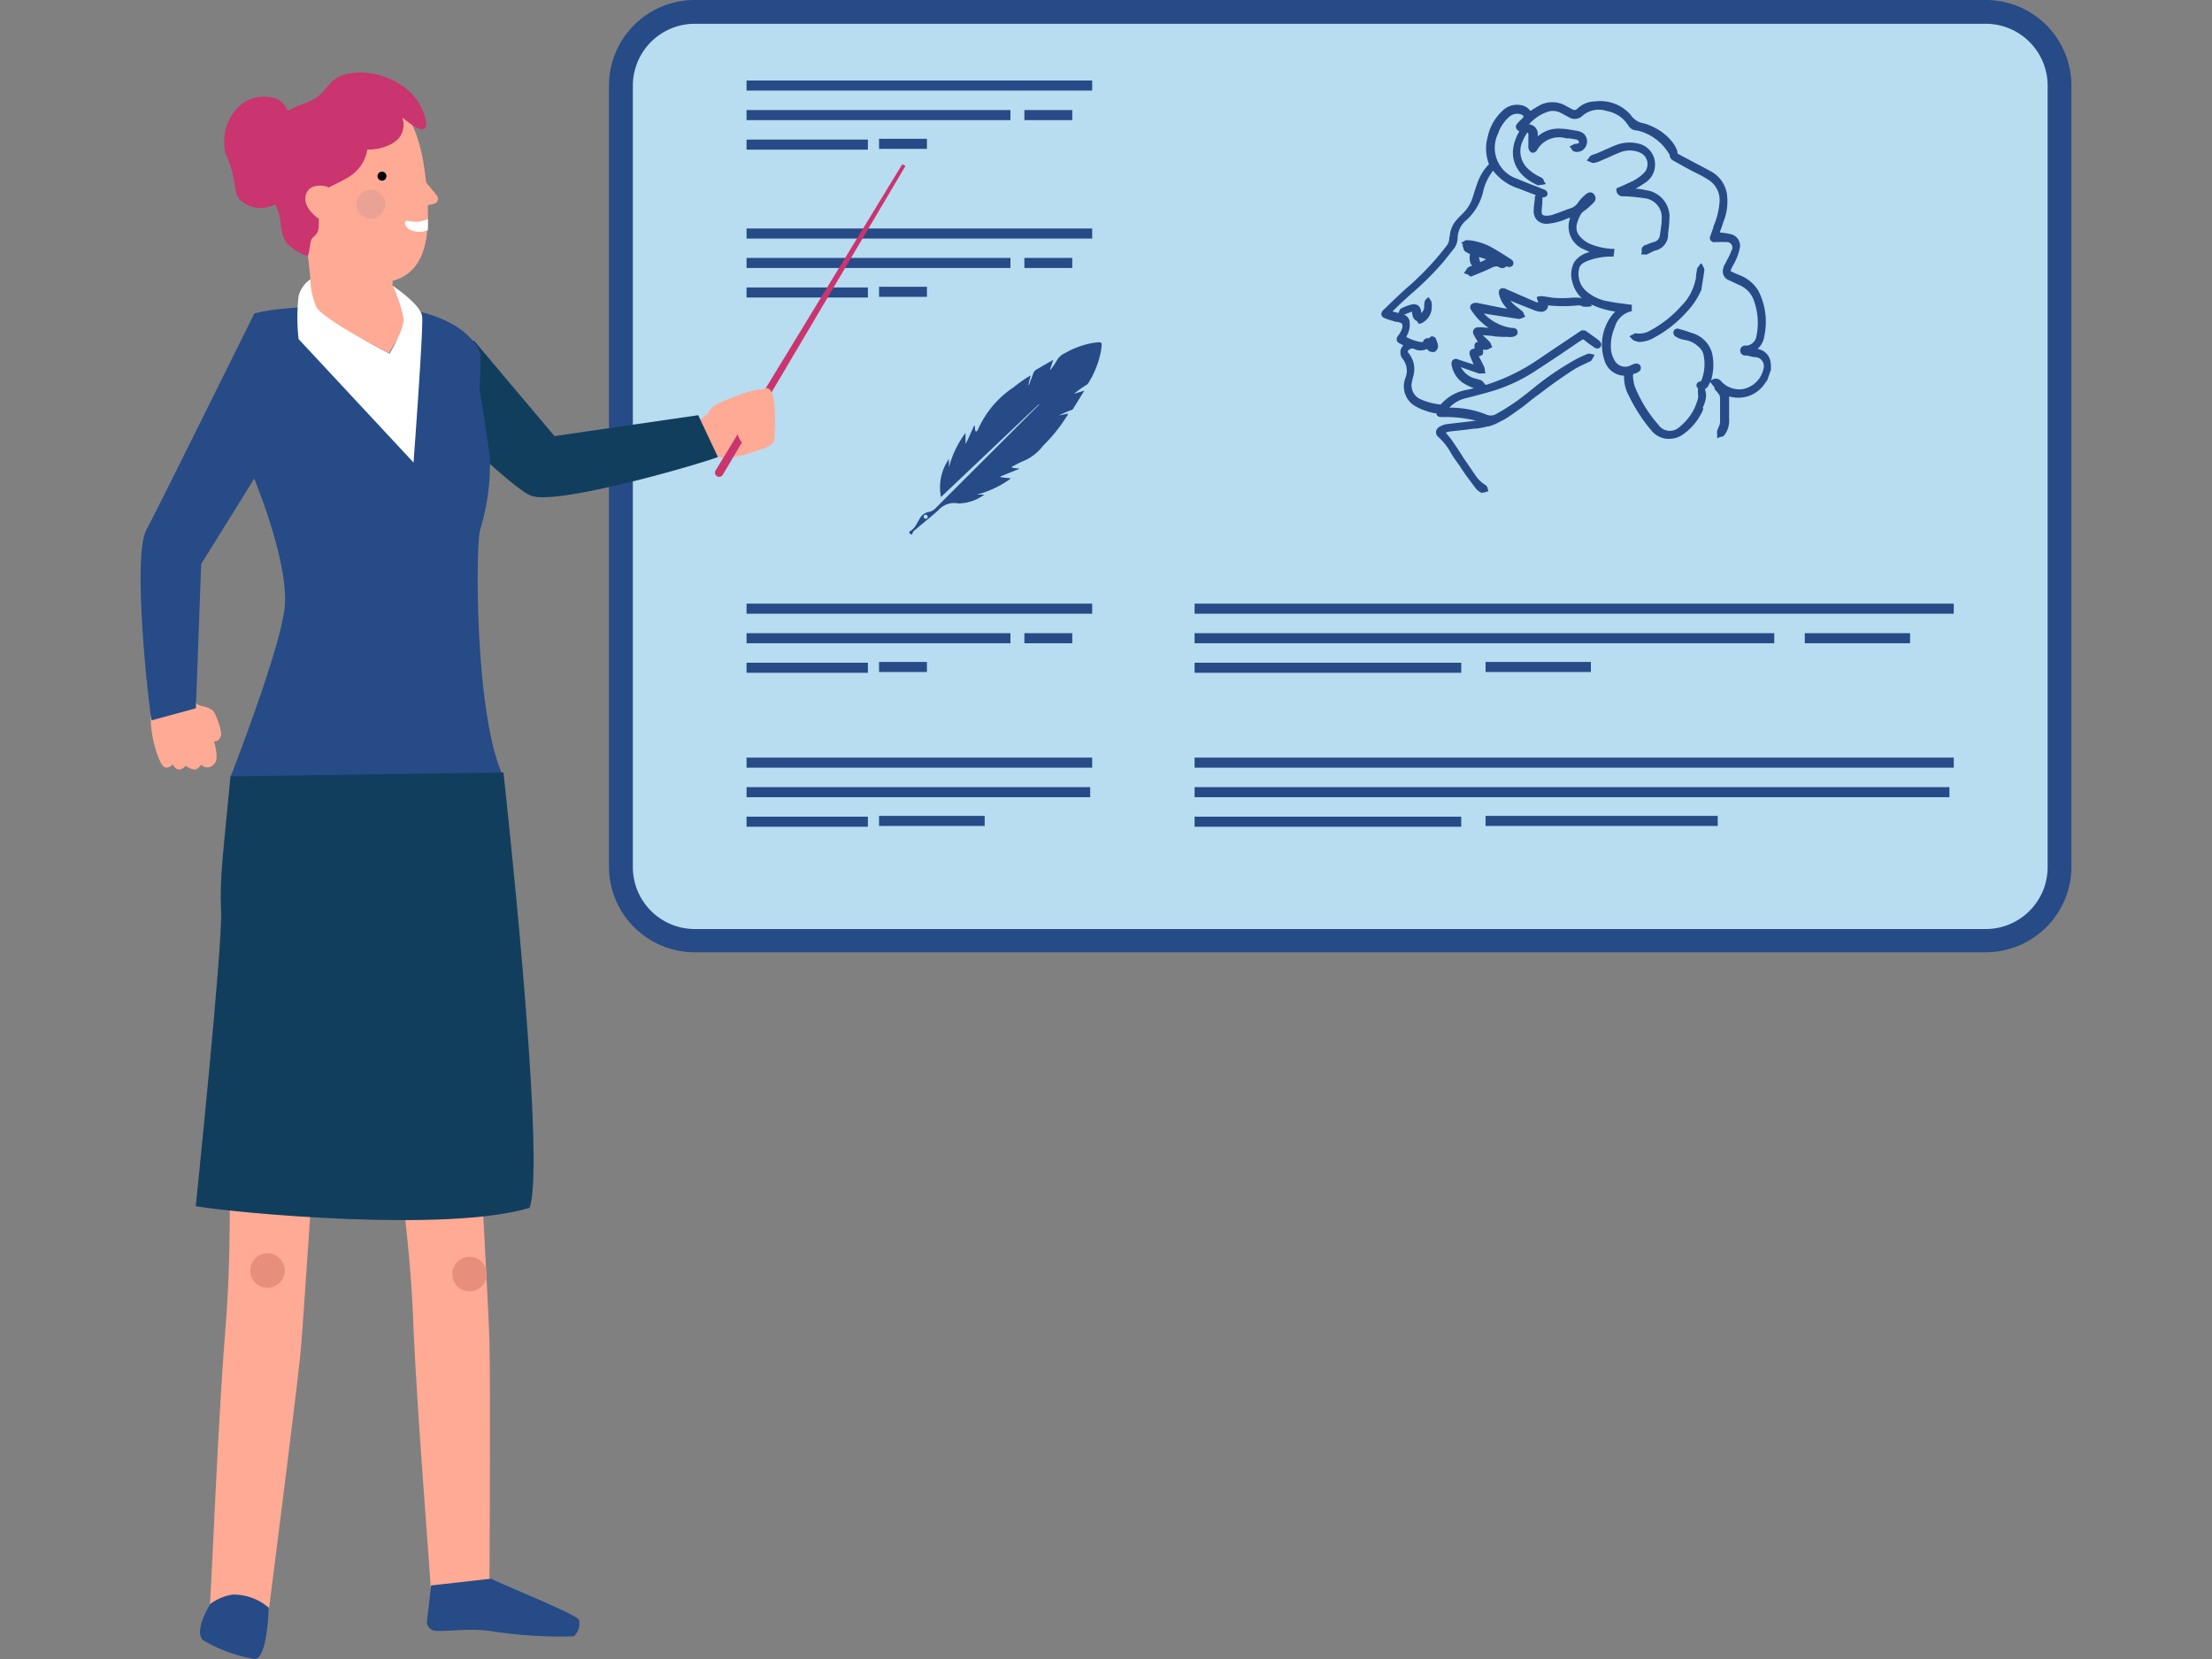 <?xml version="1.0" encoding="UTF-8"?> <svg xmlns="http://www.w3.org/2000/svg" xmlns:xlink="http://www.w3.org/1999/xlink" id="Слой_1" data-name="Слой 1" viewBox="0 0 200 150"><rect x="0" y="0" width="200" height="150" fill="#808080" stroke="none"/> <defs> <linearGradient id="linear-gradient" x1="301.05" y1="34.74" x2="307.14" y2="146.86" gradientTransform="matrix(-1, 0, 0, 1, 344.4, 0)" gradientUnits="userSpaceOnUse"> <stop offset="0" stop-color="#02427f"></stop> <stop offset="0.09" stop-color="#02427f"></stop> <stop offset="1" stop-color="#0fbfe9"></stop> </linearGradient> </defs> <g> <g> <rect x="79.2" y="-21.99" width="83.95" height="130.08" rx="5.32" transform="translate(78.13 164.23) rotate(-90)" fill="#b8dcf0"></rect> <path d="M179.55,86.1H62.81a7.75,7.75,0,0,1-7.75-7.74V7.74A7.75,7.75,0,0,1,62.81,0H179.55a7.75,7.75,0,0,1,7.74,7.74V78.36A7.75,7.75,0,0,1,179.55,86.1ZM62.81,2.15a5.6,5.6,0,0,0-5.59,5.59V78.36A5.6,5.6,0,0,0,62.81,84H179.55a5.6,5.6,0,0,0,5.59-5.59V7.74a5.6,5.6,0,0,0-5.59-5.59Z" fill="#264b87"></path> </g> <g> <rect x="67.5" y="23.32" width="23.86" height="0.91" fill="#264b87"></rect> <rect x="92.62" y="23.32" width="4.33" height="0.91" fill="#264b87"></rect> <rect x="79.48" y="25.93" width="4.33" height="0.91" fill="#264b87"></rect> <rect x="67.5" y="25.99" width="10.97" height="0.91" fill="#264b87"></rect> <rect x="67.5" y="20.66" width="31.25" height="0.91" fill="#264b87"></rect> </g> <g> <rect x="67.5" y="9.95" width="23.86" height="0.91" fill="#264b87"></rect> <rect x="92.62" y="9.95" width="4.33" height="0.91" fill="#264b87"></rect> <rect x="79.48" y="12.55" width="4.33" height="0.91" fill="#264b87"></rect> <rect x="67.5" y="12.62" width="10.97" height="0.91" fill="#264b87"></rect> <rect x="67.5" y="7.28" width="31.25" height="0.91" fill="#264b87"></rect> </g> <g> <rect x="67.5" y="57.25" width="23.86" height="0.91" fill="#264b87"></rect> <rect x="92.62" y="57.25" width="4.33" height="0.91" fill="#264b87"></rect> <rect x="79.48" y="59.85" width="4.33" height="0.91" fill="#264b87"></rect> <rect x="67.5" y="59.92" width="10.97" height="0.91" fill="#264b87"></rect> <rect x="67.5" y="54.58" width="31.25" height="0.91" fill="#264b87"></rect> </g> <g> <rect x="67.5" y="71.17" width="31.07" height="0.91" fill="#264b87"></rect> <rect x="79.48" y="73.77" width="9.55" height="0.91" fill="#264b87"></rect> <rect x="67.5" y="73.84" width="10.97" height="0.91" fill="#264b87"></rect> <rect x="67.5" y="68.5" width="31.25" height="0.91" fill="#264b87"></rect> </g> <g> <rect x="108.01" y="57.25" width="52.41" height="0.91" fill="#264b87"></rect> <rect x="163.18" y="57.25" width="9.52" height="0.91" fill="#264b87"></rect> <rect x="134.32" y="59.85" width="9.52" height="0.91" fill="#264b87"></rect> <rect x="108.01" y="59.92" width="24.11" height="0.91" fill="#264b87"></rect> <rect x="108.01" y="54.58" width="68.64" height="0.91" fill="#264b87"></rect> </g> <g> <rect x="108.01" y="71.17" width="68.25" height="0.91" fill="#264b87"></rect> <rect x="134.32" y="73.77" width="20.99" height="0.91" fill="#264b87"></rect> <rect x="108.01" y="73.84" width="24.11" height="0.91" fill="#264b87"></rect> <rect x="108.01" y="68.5" width="68.64" height="0.91" fill="#264b87"></rect> </g> <g> <path d="M159.94,33.38a4.44,4.44,0,0,0-.13-.9,1.25,1.25,0,0,0-1-.75l-.48-.1s0-.05,0-.05a1.46,1.46,0,0,0,1-1.25,5.93,5.93,0,0,0-.54-4,3.21,3.21,0,0,0-1.6-1.28c-.2-.1-.41-.18-.62-.27s-.35-.27-.23-.56.32-.58.45-.88a4.14,4.14,0,0,0,.31-1,.84.84,0,0,0-.65-1,9.79,9.79,0,0,0-1.21-.17c.13-.39.29-.81.43-1.23a4.77,4.77,0,0,0,.3-2.42,2.61,2.61,0,0,0-1.37-1.91l-2.89-1.54a.31.31,0,0,1-.21-.32,4,4,0,0,0-2.84-2.43,2,2,0,0,1-1.35-.85,3.47,3.47,0,0,0-3-1.14,2.17,2.17,0,0,0-1.46.6.57.57,0,0,1-.71.1l-.62-.33a2.2,2.2,0,0,0-2.27,0c-.31.17-.6.38-.92.59a.9.9,0,0,0-.82-.63,1.58,1.58,0,0,0-1.29.33,4.28,4.28,0,0,0-1.41,2.26,3.6,3.6,0,0,0,.17,2.46,4.23,4.23,0,0,0-1.17,1.9c-.11.33-.22.66-.32,1a3.77,3.77,0,0,1-1.09,1.75,6.36,6.36,0,0,0-.61.66,3,3,0,0,0-.49,1.54,1.42,1.42,0,0,1-.21.54,25.45,25.45,0,0,1-3.83,4.07c-.68.59-1.31,1.24-2,1.87-.19.18-.18.28.06.38s.65.21,1,.32l.15,0c.55.13.7.37.52.91a3.1,3.1,0,0,1-.41.73c-.11.16-.1.24.07.33l.67.34a.75.75,0,0,0-.47.67.76.76,0,0,0,.12.42,1.89,1.89,0,0,1,.33,1.91,1.87,1.87,0,0,0,.58,2.21,5.28,5.28,0,0,0,1.27.59,8.81,8.81,0,0,0,.92.2c0,.29,0,.31.34.31a11,11,0,0,1,3.6.49l.25.1v.07l-.81.14c-.88.1-1.77.19-2.65.31a1.46,1.46,0,0,0-.57.23.3.3,0,0,0,0,.52,9.58,9.58,0,0,1,1.59,2.15c.61.85,1.21,1.7,1.83,2.54a1.69,1.69,0,0,0,.5.36s.14,0,.21-.06,0-.16-.07-.19a3.28,3.28,0,0,1-1.06-1.1c-.67-1-1.31-2-2-3-.24-.34-.52-.65-.82-1a6.06,6.06,0,0,1,.76-.21l2.4-.25a6,6,0,0,0,.94-.2,4.07,4.07,0,0,0,.79-.26c.36-.21.79-.4,1.16-.66,1-.69,1.92-1.43,2.89-2.12s1.87-1.34,2.84-2c.45-.29,1-.5,1.45-.75,0,0,.11,0,.13-.07a1.43,1.43,0,0,0,.12-.21c-.08,0-.17-.08-.23-.05-.35.15-.7.3-1,.48a25.73,25.73,0,0,0-3.83,2.63,22.48,22.48,0,0,1-3.38,2.32,1.19,1.19,0,0,1-1.13.06,8.79,8.79,0,0,0-3.37-.57l-.29,0a3.4,3.4,0,0,1,1.85-1.27c.86-.22,1.73-.44,2.59-.7a15.22,15.22,0,0,0,3.93-1.91c1.33-.86,2.64-1.75,3.95-2.64a.35.35,0,0,1,.5,0c.26.22.56.41.84.62.1.07.22.17.31,0s-.06-.21-.14-.27c-.34-.26-.7-.5-1-.76a.29.29,0,0,0-.43,0l-3.74,2.52a17.66,17.66,0,0,1-6.47,2.73,3.76,3.76,0,0,0-2.21,1.24.34.34,0,0,1-.27.12,5.84,5.84,0,0,1-1.91-.52,1.58,1.58,0,0,1-.84-1.77c0-.18.08-.36.13-.54a2,2,0,0,0-.39-1.89.41.41,0,0,1,.14-.66.65.65,0,0,1,.63-.08,1,1,0,0,0,1.15-.14.87.87,0,0,0,.2.3c.1.07.26.13.34.09a.36.36,0,0,0,.16-.31,1.93,1.93,0,0,0-.18-.56.19.19,0,0,0-.15-.09.28.28,0,0,0-.12.16s0,.1,0,.18l-.13-.1c-.14-.12-.27-.12-.36.06a.4.4,0,0,1-.44.21,5.3,5.3,0,0,1-1.61-.59l.18-.29a1.89,1.89,0,0,0,.25-1.07.59.59,0,0,0-.47-.59c-.3-.09-.61-.15-.92-.24-.12,0-.24-.08-.41-.14.49-.47.94-.92,1.41-1.34a34.31,34.31,0,0,0,3.44-3.38c.32-.4.63-.81,1-1.21a1.34,1.34,0,0,0,.27-.81,2.43,2.43,0,0,1,.91-1.81,4.74,4.74,0,0,0,1.43-2.53,4.88,4.88,0,0,1,1-2l.1-.1a4.1,4.1,0,0,0,2.29,1.74c.67.27,1.34.52,2,.76a.29.29,0,0,0,.26-.05c.08-.13,0-.18-.15-.22-.81-.32-1.63-.62-2.43-1A3.19,3.19,0,0,1,135.21,12a3.81,3.81,0,0,1,1.1-1.6,1.29,1.29,0,0,1,1.36-.25.4.4,0,0,1,.14.72,4.78,4.78,0,0,0-.39.39c-.08.08-.2.17-.06.31s.22,0,.31,0a3.4,3.4,0,0,0,.32-.34,4.09,4.09,0,0,1,1.84-1.31,1.76,1.76,0,0,1,1.45.13c.22.11.43.24.66.35a.83.83,0,0,0,1-.06,2.46,2.46,0,0,1,2.35-.52,3.38,3.38,0,0,1,1.54.7,3.53,3.53,0,0,1,.61.72.65.65,0,0,0,.44.32,3,3,0,0,0,.32.06c1.43.19,3,2,3,2.41a.38.38,0,0,0,.17.3c.53.3,1.07.59,1.61.88a16.73,16.73,0,0,1,1.72.94,2.38,2.38,0,0,1,1,2.18,7.62,7.62,0,0,1-.61,2.35l-.27.73c-.07.2,0,.27.21.26a8.68,8.68,0,0,1,1,0,.72.72,0,0,1,.68,1.07,11.06,11.06,0,0,1-.49,1.05,3.81,3.81,0,0,0-.23.5c-.14.4,0,.67.42.87l.95.44a2.62,2.62,0,0,1,1.43,1.67,6.15,6.15,0,0,1,.17,3.24,1.23,1.23,0,0,1-1,1c-.15,0-.37,0-.37.24s.22.2.37.24.53.12.8.18a1,1,0,0,1,.86,1.35,2.57,2.57,0,0,1-2.2,2,2.47,2.47,0,0,1-1.89-.68c-.17-.14-.3-.41-.65-.22a3.92,3.92,0,0,0,.25.32c.19.21.41.41.58.64a.93.93,0,0,1,.17.48c0,.74,0,1.49,0,2.23a3.32,3.32,0,0,1-.28.84,1.13,1.13,0,0,0,0,.26c.08,0,.2,0,.25-.1a2,2,0,0,0,.37-1.33c0-.6,0-1.2,0-1.79,0-.19-.06-.37-.09-.57a6.19,6.19,0,0,0,.67.19,2.65,2.65,0,0,0,2.67-1.18l.18-.23c.11-.29.21-.59.32-.89" fill="#264b87"></path> <path d="M134,44.55l-.08,0a1.71,1.71,0,0,1-.48-.38c-.48-.65-1-1.31-1.43-2l-.4-.56c-.16-.23-.31-.46-.45-.7a5.45,5.45,0,0,0-1.11-1.4.56.56,0,0,1-.21-.46.58.58,0,0,1,.28-.44,1.92,1.92,0,0,1,.66-.26l1.64-.19,1-.12h.05a11.48,11.48,0,0,0-3.06-.33c-.36,0-.5-.08-.55-.35l-.12,0a4.07,4.07,0,0,1-.67-.16l-.17-.06a4.6,4.6,0,0,1-1.16-.56,2.08,2.08,0,0,1-.65-2.45,1.72,1.72,0,0,0-.29-1.71.94.94,0,0,1-.18-.55.83.83,0,0,1,.27-.64l-.34-.18a.45.45,0,0,1-.26-.27.5.5,0,0,1,.11-.41,2.52,2.52,0,0,0,.37-.65.59.59,0,0,0,0-.42c0-.08-.18-.14-.43-.2a.5.5,0,0,1-.13,0l-.26-.08a6.75,6.75,0,0,1-.72-.24.5.5,0,0,1-.34-.33.54.54,0,0,1,.2-.43l.49-.47c.47-.47,1-.95,1.48-1.4a25.33,25.33,0,0,0,3.79-4,1.24,1.24,0,0,0,.18-.45c0-.11,0-.22.05-.32a2.48,2.48,0,0,1,.48-1.33,7.93,7.93,0,0,1,.63-.68,3.54,3.54,0,0,0,1-1.64c.11-.34.21-.68.33-1a4.69,4.69,0,0,1,1.11-1.89,3.83,3.83,0,0,1-.12-2.45A4.47,4.47,0,0,1,136,9.88a1.84,1.84,0,0,1,1.47-.38,1.27,1.27,0,0,1,.88.51l.07,0c.21-.14.42-.28.64-.4a2.42,2.42,0,0,1,2.49-.05l.61.32a.34.34,0,0,0,.45-.05,2.35,2.35,0,0,1,1.59-.66,3.66,3.66,0,0,1,3.25,1.23,1.73,1.73,0,0,0,1.22.76c2.12.66,3,2.19,3,2.66,0,.05,0,.07.08.11l2.66,1.41.24.13a2.83,2.83,0,0,1,1.49,2.07,4.89,4.89,0,0,1-.32,2.53c-.09.3-.2.59-.3.87l0,.09h.09a6.56,6.56,0,0,1,.87.14,1.07,1.07,0,0,1,.82,1.29,5,5,0,0,1-.33,1,5.21,5.21,0,0,1-.24.47,4.11,4.11,0,0,0-.21.42c-.07.15-.07.16.12.25l.27.12.35.15a3.41,3.41,0,0,1,1.7,1.38,6.12,6.12,0,0,1,.56,4.14,1.89,1.89,0,0,1-.61,1.16,1.4,1.4,0,0,1,1.1.88,2.24,2.24,0,0,1,.11.67,2.48,2.48,0,0,0,0,.27v.06l-.33.94-.1.14-.11.15a2.88,2.88,0,0,1-2.89,1.26,2.21,2.21,0,0,1-.35-.08,1.81,1.81,0,0,1,0,.23c0,.6,0,1.2,0,1.8a2.18,2.18,0,0,1-.43,1.48.49.49,0,0,1-.28.15h-.06l-.31.12v-.4a.6.6,0,0,1,0-.26,2.08,2.08,0,0,1,.12-.32,1.27,1.27,0,0,0,.14-.46c0-.75,0-1.53,0-2.21a.63.63,0,0,0-.13-.36,4.17,4.17,0,0,0-.35-.4L155,35c-.07-.07-.12-.15-.18-.22l-.25-.32.24-.13a.62.62,0,0,1,.83.17.6.6,0,0,0,.08.08,2.25,2.25,0,0,0,1.72.62,2.35,2.35,0,0,0,2-1.83.82.82,0,0,0-.69-1.08l-.16,0-.65-.15-.08,0a.45.45,0,1,1,0-.89h.07a1,1,0,0,0,.87-.81,5.84,5.84,0,0,0-.17-3.11,2.36,2.36,0,0,0-1.31-1.53l-.54-.25-.4-.19a.87.87,0,0,1-.55-1.16c0-.13.11-.26.17-.38l.07-.14c.05-.11.11-.22.17-.33a5.43,5.43,0,0,0,.32-.7.5.5,0,0,0-.5-.76,5.6,5.6,0,0,0-.71,0h-.27a.39.39,0,0,1-.43-.57c.08-.24.17-.49.26-.73l0-.08a6.94,6.94,0,0,0,.56-2.19,2.15,2.15,0,0,0-.91-2,9.21,9.21,0,0,0-1.15-.65l-.55-.28-.4-.22-1.21-.67a.6.6,0,0,1-.29-.5,4.55,4.55,0,0,0-2.83-2.18l-.33-.05a.88.88,0,0,1-.58-.43,3.58,3.58,0,0,0-.56-.66,3.14,3.14,0,0,0-1.45-.66,2.21,2.21,0,0,0-2.15.47,1,1,0,0,1-1.24.09,3.9,3.9,0,0,1-.35-.19l-.31-.16a1.49,1.49,0,0,0-1.26-.11,3.85,3.85,0,0,0-1.74,1.23,2.62,2.62,0,0,1-.37.38.38.38,0,0,1-.61,0c-.12-.13-.22-.34.06-.62a4.11,4.11,0,0,1,.29-.3l.11-.1a.27.27,0,0,0,.1-.21.28.28,0,0,0-.17-.14,1.07,1.07,0,0,0-1.12.21,3.46,3.46,0,0,0-1,1.51,2.94,2.94,0,0,0,1.71,4.08c.59.25,1.18.48,1.78.71l.64.25a.48.48,0,0,1,.31.26.36.36,0,0,1,0,.29.51.51,0,0,1-.54.15c-.77-.28-1.41-.53-2-.76A4.7,4.7,0,0,1,135,15.43a4.8,4.8,0,0,0-.88,1.8,5,5,0,0,1-1.51,2.65,2.16,2.16,0,0,0-.82,1.65,1.63,1.63,0,0,1-.32.94c-.18.21-.35.43-.52.65l-.44.55a27,27,0,0,1-2.94,2.92l-.53.48c-.32.29-.63.59-.95.9l-.19.19h0l.39.1.53.14a.83.83,0,0,1,.64.8,2,2,0,0,1-.29,1.2l0,.08a4.34,4.34,0,0,0,1.31.45c.14,0,.18,0,.21-.08a.41.41,0,0,1,.31-.26.38.38,0,0,1,.21,0,.47.47,0,0,1,.18-.16.39.39,0,0,1,.45.21l0,.05a2.18,2.18,0,0,1,.18.58.59.59,0,0,1-.3.54.64.64,0,0,1-.56-.11.66.66,0,0,1-.14-.15,1.33,1.33,0,0,1-1.16,0,.4.4,0,0,0-.42.05.28.28,0,0,0-.15.16.25.25,0,0,0,.07.17,2.3,2.3,0,0,1,.42,2.1,4.7,4.7,0,0,0-.12.51,1.36,1.36,0,0,0,.72,1.53,5.87,5.87,0,0,0,1.82.5l.07,0a4,4,0,0,1,2.35-1.32,17.79,17.79,0,0,0,6.39-2.7l1.27-.86L142.8,30a.52.52,0,0,1,.7,0l.54.39c.17.12.34.24.5.37s.32.35.2.56a.41.41,0,0,1-.25.19.53.53,0,0,1-.4-.14l-.27-.19a6.31,6.31,0,0,1-.58-.44c-.08-.06-.1-.08-.22,0l-.22.14c-1.22.83-2.48,1.69-3.74,2.5a15.15,15.15,0,0,1-4,1.94c-.77.23-1.57.44-2.35.64l-.25.06a3,3,0,0,0-1.42.84,8.77,8.77,0,0,1,3.27.59,1,1,0,0,0,.94,0,20.2,20.2,0,0,0,3.1-2.12l.24-.19a26.35,26.35,0,0,1,3.87-2.64,11.53,11.53,0,0,1,1.05-.49.41.41,0,0,1,.33,0l.05,0,.29.07-.18.32a1.3,1.3,0,0,1-.11.19.43.43,0,0,1-.2.12l-.46.22a8.25,8.25,0,0,0-1,.53c-1,.65-2,1.35-2.83,2-.44.32-.88.64-1.31,1s-1.05.78-1.58,1.15a5.55,5.55,0,0,1-.84.49l-.36.19a3.62,3.62,0,0,1-.72.26l-.09,0a6.2,6.2,0,0,1-1,.2c-.37,0-.75.09-1.13.12l-1.26.14a2.92,2.92,0,0,0-.4.1l.06.07c.2.24.39.46.56.71.34.5.68,1,1,1.52l1,1.46a3,3,0,0,0,1,1,.46.46,0,0,1,.18.32l.07.22-.23.07,0,0a.65.65,0,0,1-.21.06A.43.43,0,0,1,134,44.55Zm.5-6.52v.07l0,0,.1,0Zm-4.19-1v.08l.06-.08Zm25.53-1.83,0,0v0ZM158,31.6l-.08,0,.09,0h0l0-.07Zm-.2,0h0Zm-28.32-.28h0l0,0Z" fill="#264b87"></path> <path d="M147.11,33.73a3,3,0,0,0,.4,2,14.15,14.15,0,0,0,2,3.11,1.77,1.77,0,0,0,2.5.3,5.09,5.09,0,0,0,1.71-2.16,2.92,2.92,0,0,0,.33-1.09c0-.39,0-.33-.08-.48s-.14-.08-.22-.11a1.89,1.89,0,0,0,0,.23,1.62,1.62,0,0,1,0,.58,5,5,0,0,1-1.81,2.73,1.47,1.47,0,0,1-2.2-.26A12.09,12.09,0,0,1,147.56,35a4.36,4.36,0,0,1-.18-1,.37.37,0,0,1,.3-.41,1,1,0,0,0,.35-.17.21.21,0,0,0,.06-.21.22.22,0,0,0-.19-.09,1,1,0,0,0-.33.1,1.32,1.32,0,0,1-1.87-.58,2.57,2.57,0,0,1-.32-1.21,4.29,4.29,0,0,1,.37-1.91A2.27,2.27,0,0,1,147.47,28c0-.08,0-.17,0-.22-.68-.1-1.34-.16-2-.3a4.32,4.32,0,0,1-2.16-1.06,2.32,2.32,0,0,1-.63-2.11,1.21,1.21,0,0,1,.82-.89,6,6,0,0,1,2-.43l.25,0c0-.1,0-.18,0-.29a6.06,6.06,0,0,1-2-.44,2.75,2.75,0,0,1-1.13-.8,1.41,1.41,0,0,1-.28-1.35,3.71,3.71,0,0,1,.41-1,2.81,2.81,0,0,1,.52-.44c.2-.18.41-.36.6-.55s.22-.29.08-.45-.35-.06-.47.05a3.41,3.41,0,0,0-.61.65,1.54,1.54,0,0,1-.75.61c-.58.22-1.17.44-1.76.63a1.82,1.82,0,0,1-.66.08.52.52,0,0,1-.56-.57,7.43,7.43,0,0,1,.09-1,1.64,1.64,0,0,0,0-.22.57.57,0,0,0-.11-.16c-.06,0-.16.08-.17.14a8.42,8.42,0,0,0-.14,1.23.87.87,0,0,0,1,.93,5.94,5.94,0,0,0,1.84-.51c.19-.07.37-.16.59-.25,0,.12-.06.2-.1.29a2,2,0,0,0,1,2.76c.36.18.75.33,1.15.5l-.63.17a2.13,2.13,0,0,0-1.27.82,2.08,2.08,0,0,0-.14,1.64,2.8,2.8,0,0,0,1.75,1.93,7.3,7.3,0,0,0,2.21.59l.13,0a6.2,6.2,0,0,0-.72.83,4.18,4.18,0,0,0-.52,3.6A1.73,1.73,0,0,0,147,33.7l.09,0" fill="#264b87"></path> <path d="M149.38,39a14.7,14.7,0,0,1-2.08-3.17,3.57,3.57,0,0,1-.46-1.86,1.93,1.93,0,0,1-1.79-1.46,4.4,4.4,0,0,1,.54-3.79,3.44,3.44,0,0,1,.46-.55,7.31,7.31,0,0,1-2-.57,3,3,0,0,1-1.88-2.09,2.34,2.34,0,0,1,.17-1.81,2.27,2.27,0,0,1,1.39-.91l-.56-.26a2.22,2.22,0,0,1-1.2-2.83l-.12,0-.17.07a5.59,5.59,0,0,1-1.74.46,1.23,1.23,0,0,1-.94-.3,1.14,1.14,0,0,1-.33-.86,6.78,6.78,0,0,1,.1-1l0-.25a.41.41,0,0,1,.21-.26l0,0,.21-.12.14.2a.51.51,0,0,1,.12.22.43.43,0,0,1,0,.23v.06c0,.1,0,.21,0,.31a5.84,5.84,0,0,0-.06.7c0,.23.1.33.35.34a1.67,1.67,0,0,0,.58-.06c.52-.17,1-.37,1.55-.56l.2-.07a1.31,1.31,0,0,0,.64-.53,3.58,3.58,0,0,1,.65-.69c.42-.37.71-.12.78,0s.28.38-.07.75c-.18.18-.36.35-.54.5l-.08.07-.21.16a1,1,0,0,0-.26.23,3.5,3.5,0,0,0-.39.9,1.21,1.21,0,0,0,.24,1.15,2.55,2.55,0,0,0,1,.73,6,6,0,0,0,1.91.42l.24,0-.09.7-.43,0a6,6,0,0,0-2,.42c-.45.2-.65.41-.69.71a2.07,2.07,0,0,0,.56,1.91,3.92,3.92,0,0,0,2.05,1,13.42,13.42,0,0,0,1.34.21l.63.09.19,0,0,.59-.17.05A2,2,0,0,0,146,29.59a4.15,4.15,0,0,0-.35,1.81,2.4,2.4,0,0,0,.29,1.11,1.1,1.1,0,0,0,1.57.49,1.43,1.43,0,0,1,.4-.13.4.4,0,0,1,.3.71,1.23,1.23,0,0,1-.43.21c-.12,0-.14.1-.13.16v.11a3.86,3.86,0,0,0,.15.86,12.06,12.06,0,0,0,2.14,3.48,1.25,1.25,0,0,0,1.89.22A4.79,4.79,0,0,0,153.53,36a.68.68,0,0,0,0-.29c0-.06,0-.13,0-.21a.56.56,0,0,1,0-.24s0,0,0-.06l.06-.28.26.12.06,0a.39.39,0,0,1,.28.23s0,0,0,.05.08.21.06.51a2.53,2.53,0,0,1-.29,1L154,37a5.23,5.23,0,0,1-1.79,2.25,2.18,2.18,0,0,1-1.26.43A2,2,0,0,1,149.38,39Zm-2.24-5.36,0,.14,0-.15Zm.78-.26Zm-1.06-5.43-.08.1a.75.75,0,0,1,.18-.08Zm-3.13-10a3.59,3.59,0,0,0-.57.6,1,1,0,0,1-.08.11l.14-.1.08-.07c.18-.16.35-.31.5-.47s.09-.12.06-.15h0S143.82,17.8,143.73,17.88Z" fill="#264b87"></path> <path d="M132.19,33.17c.63.22,1,.35,1.61.56a.87.87,0,0,0,.32,0,1.36,1.36,0,0,0-.06-.29l-.65-1.28c.23,0,.45,0,.52-.11s0-.31,0-.49l.62-.06a1,1,0,0,0,.21-.1.86.86,0,0,0-.13-.23l-.78-.75a1.68,1.68,0,0,1-.16-.29l1.33.12,1.48.1a.58.58,0,0,0,.23,0c.13,0,.35-.12.37-.21s-.22-.17-.35-.2a4.41,4.41,0,0,1-2.85-1.62,2.13,2.13,0,0,1-.18-.26l.92.19,2.67.41a.42.42,0,0,0,.16,0l.2-.08a1.38,1.38,0,0,0-.14-.24c-.22-.18-.46-.35-.68-.54a2.21,2.21,0,0,1-.71-1l.42.18,2.34,1a1.71,1.71,0,0,0,.46.1.35.35,0,0,0,.39-.48l0-.15a11.21,11.21,0,0,0,3,.08,4.11,4.11,0,0,1,.67.12.74.74,0,0,0,.25-.05c0-.07-.06-.19-.12-.2a3,3,0,0,0-.88-.17,13,13,0,0,1-2.33,0l-.79-.12a.88.88,0,0,0-.27.06,1,1,0,0,0,.07.24,3.24,3.24,0,0,0,.17.32l0,.06a3.51,3.51,0,0,1-.58-.14c-.72-.3-1.44-.62-2.15-.93l-.64-.28c-.26-.09-.35,0-.3.25a2.32,2.32,0,0,0,.69,1.19,5.79,5.79,0,0,1,.45.5c-.39-.06-.78-.11-1.16-.18l-2.18-.44a.47.47,0,0,0-.17,0,.36.36,0,0,0-.19.07s0,.14,0,.18a4.88,4.88,0,0,0,2.19,1.93l.25.11s0,0,0,.06L134,29.84l-.35,0a.23.23,0,0,0-.24.34,6.14,6.14,0,0,0,.51.81,1.86,1.86,0,0,0,.25.26l-.39,0c-.22,0-.29,0-.24.23l.09.37h-.14c-.4,0-.44,0-.31.4s.31.75.49,1.17L132,32.85l-.28-.1c-.22-.07-.31,0-.26.25a2.19,2.19,0,0,0,1.17,1.58,7.7,7.7,0,0,0,1.15.47c.08,0,.18,0,.28-.07-.07-.07-.12-.18-.2-.2a3.23,3.23,0,0,1-1.53-.71,2.86,2.86,0,0,1-.65-1c0-.1.11-.07.49.09" fill="#264b87"></path> <path d="M133.72,35.27l-.17-.07a5.53,5.53,0,0,1-1-.42A2.46,2.46,0,0,1,131.25,33a.49.49,0,0,1,.11-.45.43.43,0,0,1,.45-.06l.17.06,1.26.41c-.11-.25-.21-.48-.3-.73s-.12-.39,0-.54a.44.44,0,0,1,.39-.16.36.36,0,0,1,0-.1.44.44,0,0,1,.07-.41.41.41,0,0,1,.24-.11l0,0a3.86,3.86,0,0,1-.39-.65.46.46,0,0,1,0-.47.5.5,0,0,1,.43-.2H134l.6.06A5.58,5.58,0,0,1,133,28a.39.39,0,0,1,0-.45.52.52,0,0,1,.33-.16.72.72,0,0,1,.25,0l.69.14,1.48.3.53.08,0,0a2.56,2.56,0,0,1-.74-1.31.47.47,0,0,1,.11-.48.5.5,0,0,1,.49,0l.42.18.23.1.52.23,1.62.7.14,0c0-.07,0-.13-.06-.19l-.07-.29.23-.06.07,0a.75.75,0,0,1,.28,0l.49.07.3.05a9,9,0,0,0,1.87,0l.42,0a2.89,2.89,0,0,1,.78.13l.17.05c.15,0,.2.17.24.26s0,0,0,.05l.15.27-.3.06-.06,0a.73.73,0,0,1-.27,0c-.1,0-.19,0-.29-.06a.87.87,0,0,0-.34-.06,13,13,0,0,1-2.72,0,.53.53,0,0,1-.12.37.64.64,0,0,1-.54.21,1.9,1.9,0,0,1-.53-.12L137,27.37l-.43-.19a2,2,0,0,0,.37.4c.11.1.23.19.35.28l.33.26a.8.8,0,0,1,.16.23l0,.06.14.23-.33.13-.14.05a.6.6,0,0,1-.26,0l-.7-.11-2-.31-.33-.06a4.29,4.29,0,0,0,2.52,1.31h.07a.5.5,0,0,1,.38.14.39.39,0,0,1,.08.31c0,.21-.23.29-.42.36l-.08,0a.78.78,0,0,1-.34,0c-.49,0-1,0-1.48-.09l-.83-.07.23.22c.14.13.27.25.39.38a.8.8,0,0,1,.14.22l0,.06.11.2-.26.14a.61.61,0,0,1-.23.1l-.38,0a.52.52,0,0,1,0,.42.48.48,0,0,1-.36.16l0,0c.17.32.33.63.48.95a.68.68,0,0,1,.07.27.22.22,0,0,1,0,.08l.06.26H134a.88.88,0,0,1-.32,0l-1.14-.4-.47-.17h0a3,3,0,0,0,.42.54,2.06,2.06,0,0,0,1,.52l.4.12a.5.5,0,0,1,.24.21l.05.06.25.27-.36.1-.07,0a.7.7,0,0,1-.23.06ZM136,30l.1.13.44,0h.09A5.8,5.8,0,0,1,136,30Zm1.29-1.58,0,0Z" fill="#264b87"></path> <path d="M147.19,17.23c.5-.32,1-.61,1.52-1a1.69,1.69,0,0,0,.74-1.48,1.67,1.67,0,0,0-1.31-1.61,3.14,3.14,0,0,0-2,.15l-1.55.68c-.18.08-.38.12-.56.2s-.12.12-.18.18.15.12.22.11a1.67,1.67,0,0,0,.45-.13c.62-.26,1.23-.55,1.85-.8a2.59,2.59,0,0,1,2,0,1.4,1.4,0,0,1,.54,2.15,4,4,0,0,1-1.44,1c-.34.17-.69.31-1,.46,0,.27.14.35.37.36.71.05,1.41.1,2.1.19a2,2,0,0,1,1.63,2.19c-.06.49-.12,1-.2,1.45a.89.89,0,0,1-.71.75,5.16,5.16,0,0,0-.74.29.49.49,0,0,0-.2.18c0,.05,0,.14,0,.22a1.34,1.34,0,0,0,.2,0,4.68,4.68,0,0,1,.75-.36,1.27,1.27,0,0,0,1-1.14,12.56,12.56,0,0,0,.16-1.83,2.2,2.2,0,0,0-1.75-2,9,9,0,0,0-.93-.17l-.89-.06" fill="#264b87"></path> <path d="M148.39,23h.24a.53.53,0,0,0,.28,0l.29-.14a2.34,2.34,0,0,1,.43-.2,1.48,1.48,0,0,0,1.19-1.33l0-.24a11,11,0,0,0,.13-1.62,2.44,2.44,0,0,0-1.93-2.24c-.37-.07-.67-.13-.95-.16l-.19,0c.31-.19.63-.38.93-.59a1.93,1.93,0,0,0,.83-1.67A1.9,1.9,0,0,0,148.2,13a3.36,3.36,0,0,0-2.19.16c-.29.11-.56.24-.84.36l-.72.32-.25.09-.31.11a.66.66,0,0,0-.21.19.1.1,0,0,0,0,.05l-.22.22.28.14.05,0a.45.45,0,0,0,.3.09,1.94,1.94,0,0,0,.51-.14l.72-.31c.37-.17.75-.34,1.13-.49a2.32,2.32,0,0,1,1.81,0,1.13,1.13,0,0,1,.67.77,1.17,1.17,0,0,1-.22,1,4,4,0,0,1-1.34.93l-.72.33-.33.14-.17.07,0,.18a.57.57,0,0,0,.58.54c.66,0,1.37.09,2.08.19a1.75,1.75,0,0,1,1.43,1.93l0,.23c-.05.41-.1.81-.17,1.21a.67.67,0,0,1-.54.57,5.48,5.48,0,0,0-.71.27l-.06,0a.7.7,0,0,0-.31.28.59.59,0,0,0,0,.28.09.09,0,0,1,0,0Z" fill="#264b87"></path> <path d="M138.83,12.79c0-.25,0-.49,0-.73a.62.62,0,0,0-.47-.6.55.55,0,0,0-.64.28c-.92,1.43-1.09,3.16.67,4.35a6.1,6.1,0,0,0,.87.47c.07,0,.17,0,.26,0s-.09-.19-.16-.23a4.28,4.28,0,0,1-1.31-.87,2.36,2.36,0,0,1-.47-2.74,5.62,5.62,0,0,1,.4-.77c.06-.08.24-.18.3-.15a.44.44,0,0,1,.24.31c0,.4-.05.79-.06,1.19a.41.41,0,0,0,.09.28c.14.1.23,0,.29-.13a2.51,2.51,0,0,1,2.8-1.23l.91.14c.3,0,.46.23.44.48s-.21.37-.51.37c-.07,0-.14.07-.21.11s.11.16.18.18a.68.68,0,0,0,.79-.41.71.71,0,0,0-.26-.88,1.07,1.07,0,0,0-.39-.14c-.47-.08-.95-.14-1.43-.19a2.69,2.69,0,0,0-2.18.84l-.1.1h0" fill="#264b87"></path> <path d="M139.15,16.77l-.06,0a5.42,5.42,0,0,1-.85-.46c-1.63-1.11-1.9-2.85-.73-4.66a.77.77,0,0,1,.89-.38.86.86,0,0,1,.64.81,2,2,0,0,1,0,.25,2.81,2.81,0,0,1,2.12-.69c.42,0,.86.1,1.44.19a1.5,1.5,0,0,1,.47.17.93.93,0,0,1,.35,1.16.9.9,0,0,1-1.06.55.49.49,0,0,1-.25-.19.1.1,0,0,0,0-.05l-.2-.21.25-.15.05,0a.43.43,0,0,1,.28-.11c.27,0,.28-.11.28-.16s-.12-.21-.25-.23l-.62-.1-.28,0A2.29,2.29,0,0,0,139,13.52a.53.53,0,0,1-.32.28.34.34,0,0,1-.3-.07.6.6,0,0,1-.19-.48l0-.49c0-.23,0-.46,0-.67a.24.24,0,0,0-.06-.09l-.05,0a4,4,0,0,0-.39.72,2.16,2.16,0,0,0,.42,2.5,4.25,4.25,0,0,0,1.25.83.48.48,0,0,1,.22.25l0,.06.19.28-.34.07h-.06a.53.53,0,0,1-.19,0A.32.32,0,0,1,139.15,16.77Zm-.47-3.69s0,.09,0,.14.07-.12.11-.17Z" fill="#264b87"></path> <path d="M136,23.59c0,.08,0,.21,0,.23a.32.32,0,0,1-.27,0,.77.77,0,0,0-.89,0c-.6.29-1.23.54-1.85.8-.06,0-.16-.05-.25-.07a.59.59,0,0,1,.39-.34.3.3,0,0,0,.16-.43,1,1,0,0,1,0-.95c-.22-.12-.42-.22-.6-.34s-.07-.14-.1-.21.17-.07.24,0c.78.31,1.55.64,2.33,1a1.11,1.11,0,0,0,.25.05,3.57,3.57,0,0,0-1.74-1c-.34-.08-.68-.15-1-.24-.07,0-.11-.13-.17-.19s.14-.11.19-.1a6.5,6.5,0,0,1,2,.58c.65.37,1.27.77,1.9,1.17a.19.19,0,0,1,.07.18.21.21,0,0,1-.18.08,3.15,3.15,0,0,1-.41-.18m-1.19-.18-1.12-.4c-.18-.06-.31.09-.26.32s.13.47.21.75l1.18-.6v-.07" fill="#264b87"></path> <path d="M132.72,24.8l-.06,0-.3-.09.22-.32a.65.65,0,0,1,.15-.2,1,1,0,0,1,.22-.12l.07,0c.08,0,.09-.06,0-.14a1.33,1.33,0,0,1-.1-.94l-.43-.24a.51.51,0,0,1-.17-.27s0,0,0-.06l-.11-.25.1,0,0,0a.1.1,0,0,0,0,0l-.19-.22.26-.14a.05.05,0,0,0,0,0,.39.39,0,0,1,.31-.09l.15,0a5.7,5.7,0,0,1,1.91.58c.53.29,1.05.62,1.56.94l.35.23a.39.39,0,0,1,.15.47.4.4,0,0,1-.45.19.85.85,0,0,1-.17-.06.32.32,0,0,1-.12.11.53.53,0,0,1-.49,0c-.19-.13-.34-.13-.66,0-.53.27-1.09.49-1.63.71l-.23.1-.12,0A.52.52,0,0,1,132.72,24.8Zm1-1.56a.06.06,0,0,0,0,0,4.05,4.05,0,0,0,.12.47l.54-.27Zm2.75.46Zm.07-.15Zm-1.43-.12v.05l.08,0A.16.16,0,0,1,135.07,23.43Zm.6-.21.16.16v-.05Z" fill="#264b87"></path> <path d="M153.63,26.09c.09-.56.19-1.13.26-1.69,0-.07-.08-.15-.13-.23s-.15.13-.16.2c-.06.34-.08.68-.15,1a4.82,4.82,0,0,1-1.34,2.46,10.29,10.29,0,0,1-2.92,2.28,2.16,2.16,0,0,1-1.32.25c-.07,0-.15.08-.23.12s.11.15.18.16a2.21,2.21,0,0,0,1.47-.24,10.56,10.56,0,0,0,3-2.31,6.86,6.86,0,0,0,1.34-2" fill="#264b87"></path> <path d="M148.21,30.92a2.77,2.77,0,0,0,1.18-.3,10.78,10.78,0,0,0,3.06-2.36,6.77,6.77,0,0,0,1.39-2.08l0-.05.06-.4c.07-.43.14-.86.2-1.3a.45.45,0,0,0-.12-.32l0-.05-.16-.27-.21.23,0,.05a.51.51,0,0,0-.18.26c0,.16-.05.33-.07.49s0,.35-.07.52A4.67,4.67,0,0,1,152,27.68a10.17,10.17,0,0,1-2.86,2.24,1.83,1.83,0,0,1-1.18.22.42.42,0,0,0-.33.12l-.05,0-.26.15.22.21s0,0,0,0a.46.46,0,0,0,.24.18A2.25,2.25,0,0,0,148.21,30.92Z" fill="#264b87"></path> <path d="M154.46,34.31a4.57,4.57,0,0,0,.08-2.32,2.38,2.38,0,0,0-1.72-1.68c-.37-.14-.76-.25-1.15-.36,0,0-.15,0-.16,0s0,.17,0,.2a1.27,1.27,0,0,0,.36.2,5.2,5.2,0,0,0,.68.17,2.43,2.43,0,0,1,1.15.61,1.46,1.46,0,0,1,.54.89,4.3,4.3,0,0,1-.17,2.33c-.07.16-.12.33-.35.33,0,0-.12.09-.11.13a.22.22,0,0,0,.12.15.39.39,0,0,0,.45-.19c.1-.16.18-.34.27-.5" fill="#264b87"></path> <path d="M153.67,35.21a.43.43,0,0,1-.28-.33.36.36,0,0,1,.09-.27.39.39,0,0,1,.25-.12c.05,0,.06,0,.14-.19a4,4,0,0,0,.16-2.2,1.3,1.3,0,0,0-.47-.76,2.25,2.25,0,0,0-1-.56,4.92,4.92,0,0,1-.71-.17,1.37,1.37,0,0,1-.43-.25.39.39,0,0,1-.08-.46.38.38,0,0,1,.44-.17l.16.05a9.65,9.65,0,0,1,1,.32,2.62,2.62,0,0,1,1.86,1.84,4.76,4.76,0,0,1-.09,2.43l-.09.19a2.75,2.75,0,0,1-.2.38.64.64,0,0,1-.53.3Zm.05-.26Z" fill="#264b87"></path> <path d="M128.24,28.79c0-.23-.06-.39-.08-.54-.06-.35-.23-.51-.58-.44a4.67,4.67,0,0,0-.88.33s-.06.13-.1.19.17.08.24.06c.23-.08.45-.19.69-.27s.34,0,.34.24a1.15,1.15,0,0,0,.06.37.37.37,0,0,0,.61.22,1.37,1.37,0,0,0,.67-1,3.66,3.66,0,0,0,0-.57c0-.07-.08-.13-.13-.2s-.14.11-.16.17a5,5,0,0,0-.06.54c0,.41-.31.63-.67.89" fill="#264b87"></path> <path d="M128.29,29.27a.68.68,0,0,0,.37-.12,1.64,1.64,0,0,0,.78-1.16,2.93,2.93,0,0,0,0-.6.45.45,0,0,0-.12-.28l0,0-.16-.25L129,27l0,0a.48.48,0,0,0-.18.25,2.6,2.6,0,0,0-.05.39c0,.06,0,.12,0,.18a.75.75,0,0,1-.28.49l0-.16a.76.76,0,0,0-.29-.54.7.7,0,0,0-.56-.08,4.11,4.11,0,0,0-.79.28l-.13.06a.38.38,0,0,0-.2.26.43.43,0,0,1,0,0l-.11.24.26.07,0,0a.43.43,0,0,0,.31,0l.36-.14.33-.13h0v0a1.61,1.61,0,0,0,.07.43.66.66,0,0,0,.4.44A.52.52,0,0,0,128.29,29.27Z" fill="#264b87"></path> </g> <path d="M93.92,36.56l-8.84,8.38a4.47,4.47,0,0,1,.72-3.44v.76a8.9,8.9,0,0,1,1.5-3.12l0,1c.31-.55.51-1.14.8-1.69.1.19,0,.42.14.57a.29.29,0,0,0,.19-.2A8.93,8.93,0,0,1,91.67,35a11.67,11.67,0,0,1,1.52-1.06l-.21.86.06,0c.12-.33.25-.66.37-1a.71.71,0,0,1,.36-.42l1.46-.85-.29.89.06,0a9,9,0,0,0,.55-.82,1.6,1.6,0,0,1,.75-.68A8,8,0,0,1,98.84,31c.89-.11.81-.11.71.7a8.36,8.36,0,0,1-1.13,2.91.63.63,0,0,1-.27.24,12.09,12.09,0,0,0-1.05.76l.94-.29-1,1.62c-.07.12-.19.14-.3.18a8.59,8.59,0,0,0-1,.45l.77-.17c.07.13,0,.19-.07.26a14.28,14.28,0,0,1-2,2.51,3.31,3.31,0,0,0-.3.34,4.28,4.28,0,0,1-1.7,1.21c-.33.15-.65.32-1,.51.25.15.48.08.75.15l-1.72.69v.08l.94.1a8.91,8.91,0,0,1-3.1,1.47H89a4,4,0,0,1-2.15.79.7.7,0,0,1-.25,0,1.9,1.9,0,0,0-1.77.63c-.65.6-1.36,1.13-2,1.7-.12.1-.27.18-.32.36s-.14.13-.23.05-.09-.18,0-.22c.46-.26.63-.75.89-1.16a1.16,1.16,0,0,1,.79-.58,1.14,1.14,0,0,0,.67-.38c1.49-1.5,3-3,4.48-4.48s3.2-3.2,4.8-4.8c0,0,0,0,.06-.07ZM83.69,46.9c.1,0,.18,0,.18-.17a.17.17,0,0,0-.17-.19.17.17,0,0,0-.18.18C83.51,46.83,83.58,46.89,83.69,46.9Z" fill="#264b87"></path> <g> <path d="M20.83,94.47c-.24,9.62.25,17-.44,25.59s-1.2,22-1.41,25a2.77,2.77,0,0,1,2.35-.54,9.52,9.52,0,0,1,3,.86s2.32-18.16,2.78-22.48S28.55,99.3,29.5,94.64Z" fill="#ffaa94"></path> <path d="M24.29,145.36A4.8,4.8,0,0,0,21,144.18a4.47,4.47,0,0,0-2,.86s-1.67,2.71-.5,3.35A14,14,0,0,0,23,150C24.2,150.05,24.29,145.36,24.29,145.36Z" fill="#264b87"></path> <circle cx="24.19" cy="114.88" r="1.56" transform="translate(-93.15 118.75) rotate(-80)" fill="#e88e7c"></circle> <path d="M34.69,93.74c.93,9.58,2.31,16.86,2.66,25.45s1.48,22,1.63,25a2.77,2.77,0,0,1,2.27-.82,9.38,9.38,0,0,1,3,.5s.11-18.31,0-22.66-1.39-23.58-1-28.32Z" fill="#ffaa94"></path> <circle cx="42.45" cy="115.18" r="1.56" transform="translate(-74.82 151.46) rotate(-86.95)" fill="#e88e7c"></circle> <g> <path d="M17.82,63.67a1.32,1.32,0,0,1,.74.87c.27.73,1.36,3.7.92,4.38s-1.09.5-1.28.2c0,0-.28.5-.68.45a1.71,1.71,0,0,1-.73-.33s-.4.46-.75.3a.81.81,0,0,1-.42-.43s-.39.46-.79.23-1.22-2.52-1.2-4.45L14,63.47l3.29-.65Z" fill="#ffaa94"></path> <path d="M17.7,63.76s1.38.08,1.67.67a5.54,5.54,0,0,1,.63,1.9c0,.43-.57,1.37-1.42-.07A5.6,5.6,0,0,1,17.7,63.76Z" fill="#ffaa94"></path> </g> <path d="M43.43,32A12,12,0,0,1,44,35.13l-.68.08L42.79,32Z" fill="url(#linear-gradient)"></path> <path d="M64.08,37.32s.09-.47.8-.8,3.59-1.63,4.3-1.24.58,1.06.3,1.27c0,0,.51.24.49.64a1.61,1.61,0,0,1-.27.75s.49.37.35.72a.75.75,0,0,1-.4.45s.49.36.29.78-2.42,1.4-4.35,1.52l-1.43-.22L63.27,38Z" fill="#ffaa94"></path> <path d="M64.91,41.32h0l-1.78-3.78-13,1.89L42.86,30.8l-5.24,4.8s8.66,8.66,10.44,9.24C50.69,45.7,64.28,41.64,64.91,41.32Z" fill="#123e5e"></path> <path d="M23,28.34c2.33-.7,11.7-1.11,15.55,0S43.37,31.6,43.43,32s-.07,3.26-.07,3.26.68,4,.93,6.14a20,20,0,0,1-.86,6.44c-.44,1.11-.54,17.05,2.1,22.41H20.84s4.24-10.84,4.86-15S22.83,42.9,22.83,42.9Z" fill="#264b87"></path> <path d="M45.52,69.84s3.92,35.25,2.36,39.37c-7.45,2.25-26.45.48-30.18-.15,0,0,2.44-23.64,2.29-26.67s.21-5.36.85-12.19Z" fill="#123e5e"></path> <polygon points="35.17 31.94 36.98 28.97 35.49 25.83 35.52 23.88 27.6 20.82 28.07 25.25 28.18 28.27 35.17 31.94" fill="#ffaa94"></polygon> <path d="M28.07,25.25A2.62,2.62,0,0,0,27,26.76a16.83,16.83,0,0,0,0,3.9L37.39,41.82s.9-12.09.78-13.2-2.68-2.79-2.68-2.79a11.57,11.57,0,0,1,1,3c.06,1-1.28,3.14-1.28,3.14s-6.08-3.11-6.61-4.23A6.35,6.35,0,0,1,28.07,25.25Z" fill="#fff"></path> <path d="M13.71,65.13v0l4-1.09L18.19,51l8.92-14.37L23,28.34s-8.88,17.94-9.77,19.59C11.91,50.36,13.51,64.46,13.71,65.13Z" fill="#264b87"></path> <g> <path d="M38.49,16.17c.54,5,.28,9-4,9.41-3.34.32-7.94-2.39-9.11-6.56C24.1,14.4,27.17,9,31.63,8.41,36.66,7.78,38,11.84,38.49,16.17Z" fill="#ffaa94"></path> <path d="M34.92,15.81a.41.41,0,0,1-.26.51.42.42,0,0,1-.51-.27.41.41,0,0,1,.27-.51A.39.39,0,0,1,34.92,15.81Z"></path> <path d="M37.62,15.38l1.87,2.29a.47.47,0,0,1-.26.76l-1.56.36Z" fill="#ffaa94"></path> <path d="M36.62,20.21c-.06-.49.56-.07,1.3-.17a3.17,3.17,0,0,0,.77-.24c0,.33,0,.65,0,1a2.43,2.43,0,0,1-.56.16C37.34,21,36.69,20.7,36.62,20.21Z" fill="#fff"></path> <circle cx="33.53" cy="18.47" r="1.31" fill="#eaa294"></circle> <path d="M29.37,16.89l-.82,2.91s-1.55-1-1.18-2.21S29.37,16.89,29.37,16.89Z" fill="#ffaa94"></path> </g> <path d="M44.41,142.74c1.61.8,7.73,3.22,7.94,3.73a1.58,1.58,0,0,1-.46,1.48,40.31,40.31,0,0,1-7.15-.42c-2.26-.38-3.9,0-5.38-.08a.86.86,0,0,1-.77-.73l.39-3.37Z" fill="#264b87"></path> <path d="M36.37,10.61a1.94,1.94,0,0,1,0,1.33C36,13,34.71,13.31,34.28,13.42a4.2,4.2,0,0,1-1.07.1A3.58,3.58,0,0,1,31.54,16a19.61,19.61,0,0,1-2.72,1.32c-.23.25.25,2.23,0,2.48,0,1.18,0,1.18-.64,1.79-.21.57-.15,1-.35,1.57a4.64,4.64,0,0,1-1.94-1.22c-.76-1.21-.22-2.3-1.2-3.84-.34-.53-.45-.47-.66-.89-.41-.8-.17-1.39.15-3.46s.26-2.56.78-3.06a5.12,5.12,0,0,1,1.36-.82c.81-.41,1.21-.49,1.67-.7,1.25-.56,1.44-1.36,2.21-1.94,1.81-1.37,5.56-.56,7.26,1.51.85,1,1.32,2.58.93,2.88S37,11.14,36.37,10.61Z" fill="#ca346f"></path> <path d="M29.66,16.89l-.82,2.91s-1.55-1-1.18-2.21S29.66,16.89,29.66,16.89Z" fill="#ffaa94"></path> <path d="M26.4,11c-.35-1-.59-1.59-1.24-2a3.33,3.33,0,0,0-3.62.68,4.42,4.42,0,0,0-1.25,3.52c0,.93.39.89.78,2.69.29,1.33.19,1.67.57,2.12a2.68,2.68,0,0,0,2.54.72c1.6-.34,2.3-2.07,2.53-2.64A6.82,6.82,0,0,0,26.4,11Z" fill="#ca346f"></path> <path d="M64.92,43.1a.38.38,0,0,0,.43-.17L81.87,15l-.29-.15L64.7,42.54a.38.38,0,0,0,.22.56Z" fill="#ca346f"></path> <path d="M69.41,35.11c-.34-.09-.77.31-1.42.91a3.76,3.76,0,0,0-1.3,1.75,2.46,2.46,0,0,0,.86,2.71,1.81,1.81,0,0,0,1.1.17A2.19,2.19,0,0,0,70,39.93C70.23,36.21,69.85,35.22,69.41,35.11Z" fill="#ffaa94"></path> </g> </g> </svg> 
